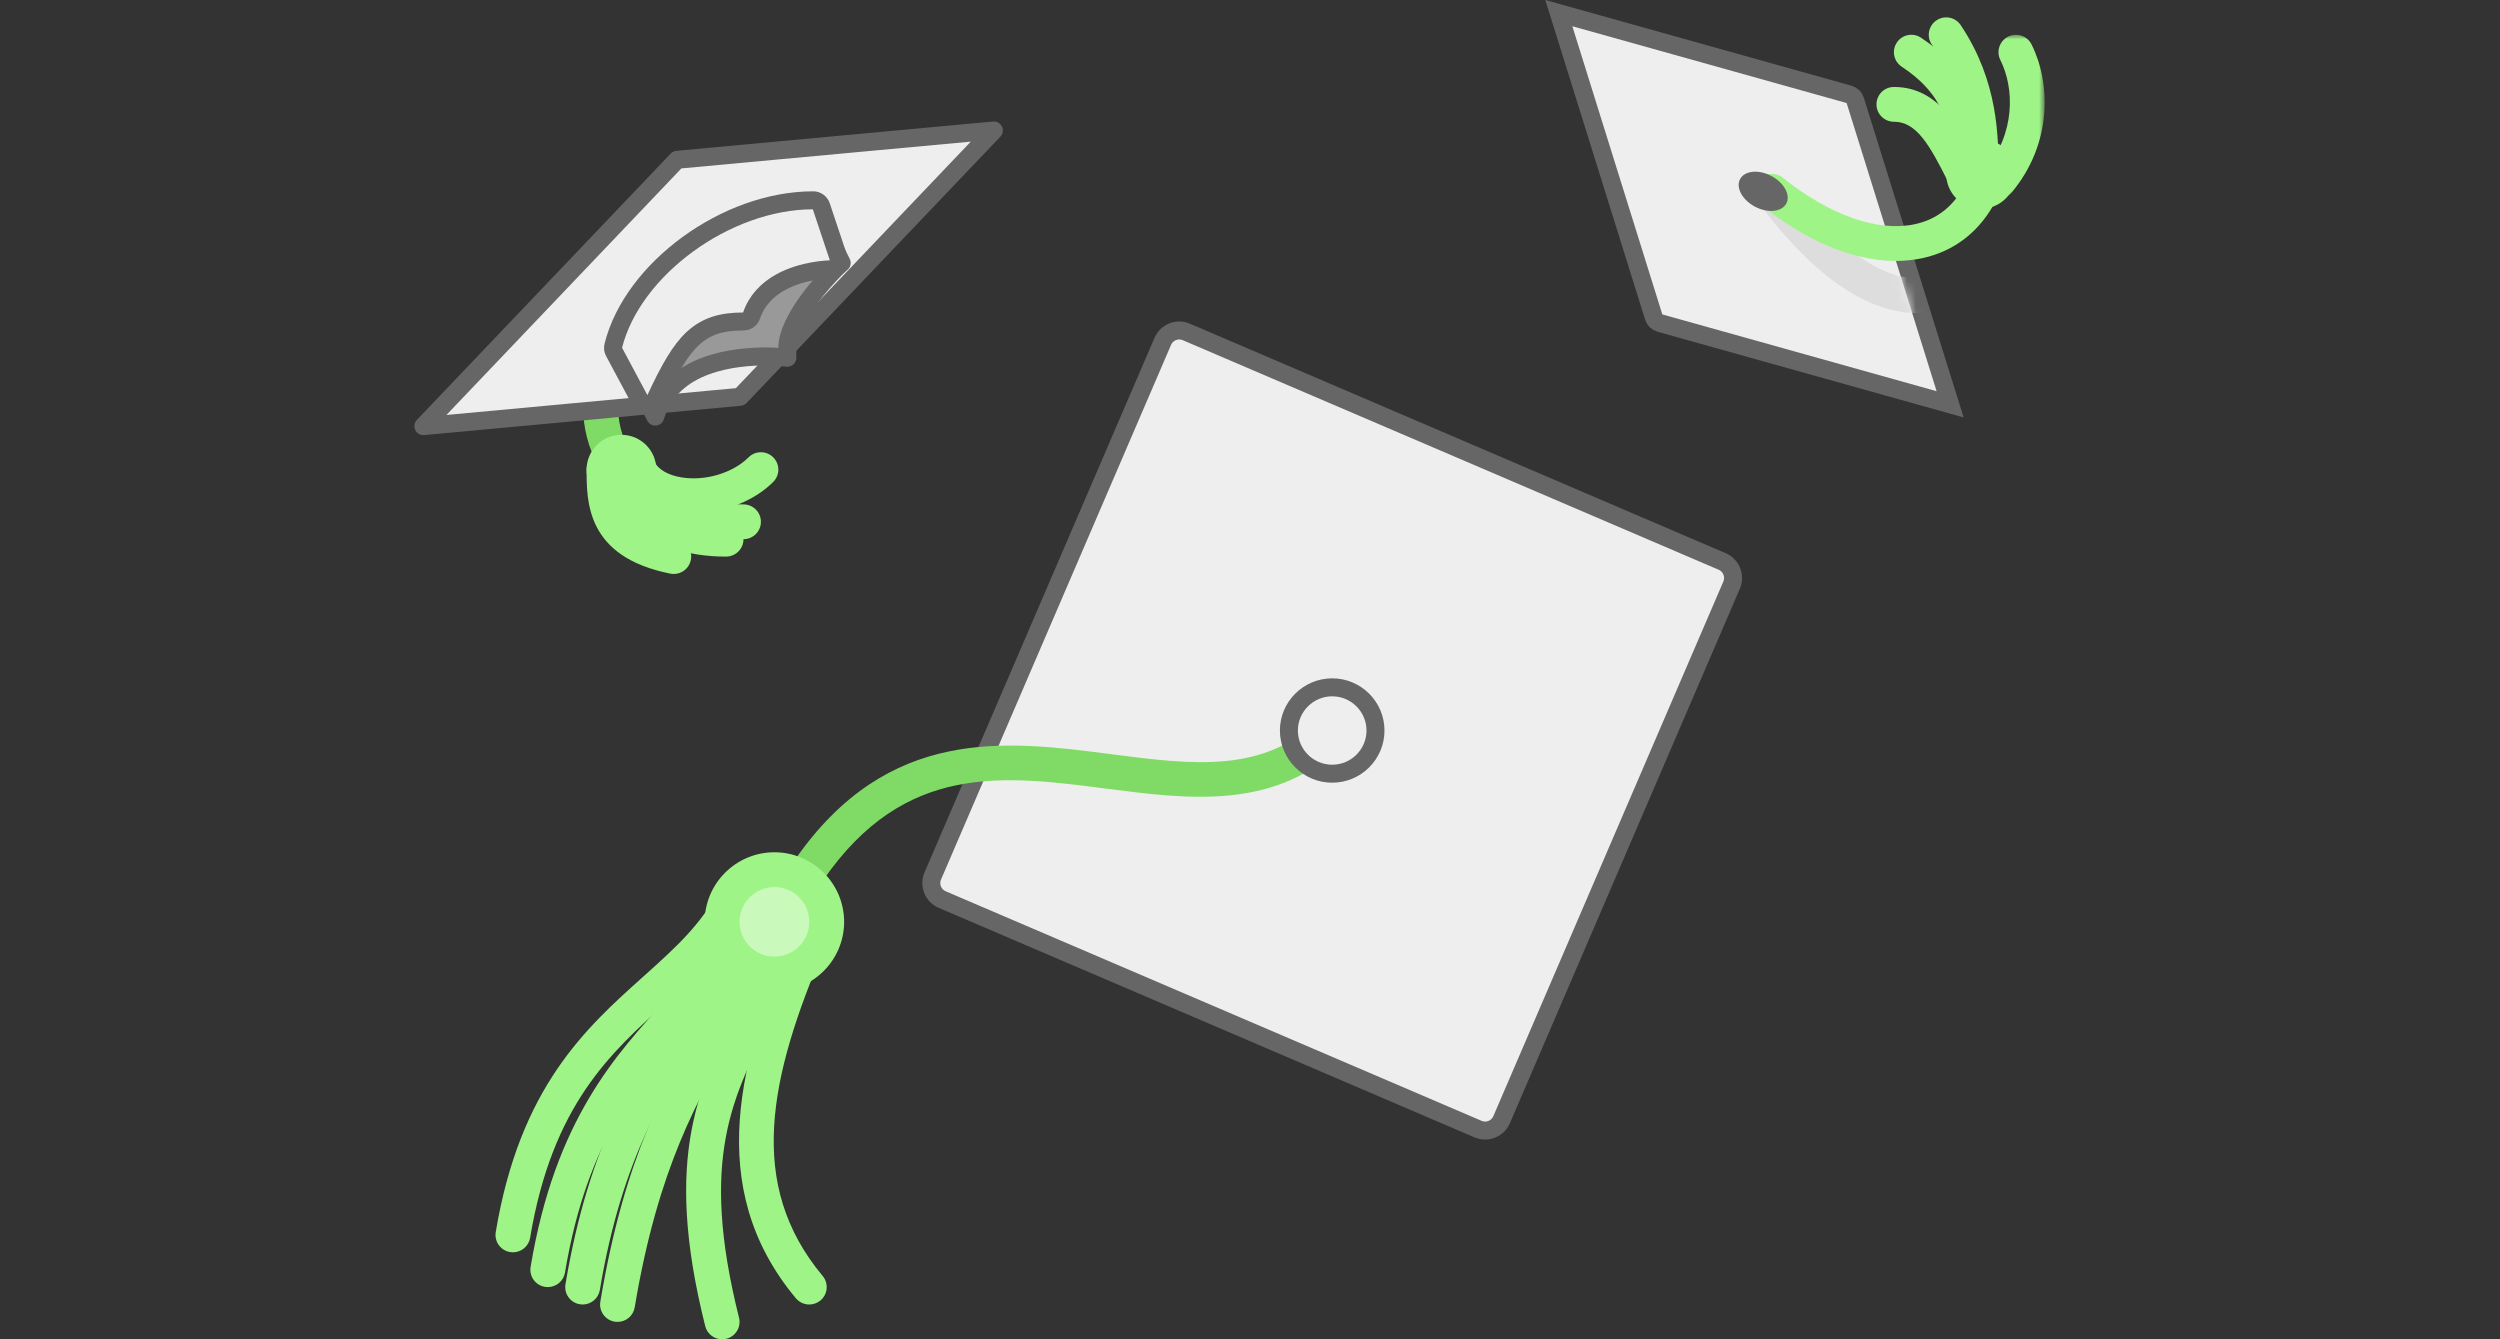 <?xml version="1.0" encoding="UTF-8"?>
<svg width="280px" height="150px" viewBox="0 0 280 150" version="1.1" xmlns="http://www.w3.org/2000/svg" xmlns:xlink="http://www.w3.org/1999/xlink">
    <rect x="0" y="0" width="280" height="150" fill="#333333" stroke="none"/>
    <title>CardGraphic_Industry-Education</title>
    <defs>
        <path d="M42.006,43.427 L12.659,37.106 C11.949,36.954 11.377,36.431 11.16,35.738 L0.593,1.9 C0.427,1.369 0.723,0.804 1.254,0.638 C1.459,0.574 1.679,0.578 1.882,0.647 L33.005,11.352 C33.617,11.563 34.091,12.055 34.278,12.675 L43.182,42.151 C43.342,42.683 43.041,43.245 42.509,43.406 C42.345,43.455 42.172,43.462 42.006,43.427 Z" id="path-1"></path>
        <polygon id="path-3" points="-2.84899215e-14 0 7.119 0 7.119 18.325 -2.84899215e-14 18.325"></polygon>
    </defs>
    <g id="CardGraphic_Industry-Education" stroke="none" stroke-width="1" fill="none" fill-rule="evenodd">
        <g id="Group-81" transform="translate(50, 0)">
            <g id="Group-5" transform="translate(5.497, 35.065)">
                <path d="M75.836,2.094 C76.314,1.903 76.865,1.895 77.376,2.113 L137.385,27.819 C137.896,28.038 138.27,28.444 138.462,28.922 C138.653,29.401 138.662,29.952 138.444,30.462 L112.684,90.338 C112.465,90.848 112.059,91.221 111.581,91.412 C111.103,91.603 110.552,91.612 110.041,91.393 L50.032,65.687 C49.521,65.468 49.147,65.063 48.955,64.584 C48.764,64.106 48.755,63.554 48.973,63.044 L74.733,3.169 C74.953,2.658 75.358,2.285 75.836,2.094 Z" id="Fill-1" stroke="#666666" stroke-width="2.014" fill="#EEEEEE"></path>
                <path d="M35.139,64.286 C34.756,64.286 34.368,64.173 34.03,63.939 C33.143,63.327 32.921,62.114 33.536,61.229 C43.98,46.175 57.225,47.883 68.919,49.399 C78.126,50.589 86.073,51.618 92.328,45.376 C93.092,44.614 94.325,44.614 95.089,45.376 C95.852,46.138 95.852,47.369 95.089,48.131 C87.479,55.726 77.786,54.473 68.417,53.264 C56.811,51.764 45.837,50.344 36.745,63.446 C36.367,63.994 35.758,64.286 35.139,64.286" id="Fill-4" fill="#7FDB65"></path>
                <path d="M93.709,41.916 C95.046,41.916 96.258,42.459 97.137,43.336 C98.014,44.211 98.558,45.42 98.558,46.753 C98.558,48.086 98.014,49.295 97.137,50.171 C96.258,51.047 95.046,51.59 93.709,51.59 C92.371,51.59 91.159,51.047 90.281,50.171 C89.403,49.295 88.859,48.086 88.859,46.753 C88.859,45.42 89.403,44.211 90.281,43.336 C91.159,42.459 92.371,41.916 93.709,41.916 Z" id="Fill-8" stroke="#666666" stroke-width="2.014" fill="#EEEEEE"></path>
                <path d="M13.667,112.987 C13.56,112.987 13.455,112.979 13.345,112.96 C12.281,112.784 11.563,111.779 11.741,110.719 C14.472,94.358 19.118,86.33 23.612,78.567 C25.684,74.984 27.642,71.605 29.442,67.414 C29.867,66.425 31.019,65.965 32.005,66.392 C32.995,66.816 33.456,67.962 33.03,68.949 C31.138,73.35 29.032,76.993 26.994,80.515 C22.673,87.978 18.206,95.694 15.59,111.358 C15.432,112.311 14.605,112.987 13.667,112.987" id="Fill-10" fill="#9FF487"></path>
                <path d="M25.377,114.935 C24.503,114.935 23.708,114.345 23.486,113.458 C18.671,94.245 22.843,86.244 27.677,76.981 C28.917,74.603 30.201,72.14 31.394,69.362 C31.818,68.371 32.974,67.911 33.958,68.34 C34.947,68.764 35.408,69.91 34.982,70.897 C33.731,73.812 32.413,76.338 31.14,78.779 C26.49,87.694 22.818,94.734 27.273,112.516 C27.535,113.558 26.898,114.616 25.852,114.877 C25.694,114.916 25.534,114.935 25.377,114.935" id="Fill-12" fill="#9FF487"></path>
                <path d="M9.763,111.039 C9.656,111.039 9.55,111.031 9.441,111.012 C8.377,110.836 7.658,109.831 7.836,108.771 C10.472,92.981 15.655,85.077 20.664,77.433 C23.179,73.595 25.555,69.972 27.489,65.466 C27.915,64.477 29.071,64.015 30.053,64.444 C31.043,64.868 31.503,66.014 31.078,67.001 C29.008,71.819 26.427,75.758 23.932,79.566 C19.142,86.873 14.191,94.43 11.686,109.41 C11.528,110.363 10.7,111.039 9.763,111.039" id="Fill-14" fill="#9FF487"></path>
                <path d="M35.142,111.039 C34.582,111.039 34.028,110.801 33.639,110.34 C23.255,97.903 27.363,83.297 33.346,69.362 C33.77,68.371 34.926,67.911 35.91,68.34 C36.899,68.764 37.36,69.91 36.935,70.897 C30.584,85.681 28.106,97.623 36.642,107.842 C37.331,108.67 37.218,109.899 36.392,110.589 C36.025,110.891 35.584,111.039 35.142,111.039" id="Fill-16" fill="#9FF487"></path>
                <path d="M5.858,109.091 C5.751,109.091 5.646,109.083 5.536,109.064 C4.472,108.888 3.754,107.883 3.932,106.823 C6.676,90.388 13.412,83.081 19.356,76.634 C22.708,72.997 25.604,69.855 27.489,65.466 C27.915,64.477 29.071,64.015 30.053,64.444 C31.043,64.868 31.503,66.014 31.078,67.001 C28.928,72.004 25.674,75.534 22.23,79.27 C16.383,85.615 10.337,92.172 7.781,107.462 C7.623,108.415 6.795,109.091 5.858,109.091" id="Fill-18" fill="#9FF487"></path>
                <path d="M1.954,105.195 C1.846,105.195 1.741,105.187 1.632,105.168 C0.568,104.992 -0.151,103.987 0.027,102.927 C2.737,86.694 10.089,80.104 16.576,74.291 C20.358,70.901 23.624,67.975 25.537,63.518 C25.961,62.529 27.117,62.067 28.101,62.495 C29.09,62.92 29.551,64.066 29.125,65.053 C26.873,70.299 23.14,73.646 19.185,77.19 C12.883,82.839 6.364,88.679 3.877,103.566 C3.719,104.519 2.891,105.195 1.954,105.195" id="Fill-20" fill="#9FF487"></path>
                <path d="M37.093,68.182 C37.093,64.954 34.471,62.338 31.236,62.338 C28.001,62.338 25.379,64.954 25.379,68.182 C25.379,71.41 28.001,74.026 31.236,74.026 C34.471,74.026 37.093,71.41 37.093,68.182" id="Fill-22" fill="#C9F9BB"></path>
                <path d="M31.236,64.286 C29.083,64.286 27.332,66.033 27.332,68.182 C27.332,70.331 29.083,72.078 31.236,72.078 C33.389,72.078 35.141,70.331 35.141,68.182 C35.141,66.033 33.389,64.286 31.236,64.286 M31.236,75.974 C26.929,75.974 23.427,72.479 23.427,68.182 C23.427,63.884 26.929,60.39 31.236,60.39 C35.543,60.39 39.045,63.884 39.045,68.182 C39.045,72.479 35.543,75.974 31.236,75.974" id="Fill-24" fill="#9FF487"></path>
            </g>
            <g id="Group-80" transform="translate(0, -0)">
                <path d="M19.605,54.545 C19.01,54.545 18.426,54.277 18.042,53.766 C15.121,49.878 14.51,44.871 16.365,40.027 C18.473,34.518 23.307,30.392 28.982,29.26 C30.052,29.044 31.069,29.733 31.278,30.787 C31.491,31.843 30.804,32.868 29.747,33.078 C25.378,33.953 21.647,37.145 20.011,41.418 C18.645,44.986 19.067,48.635 21.165,51.429 C21.813,52.29 21.638,53.511 20.775,54.156 C20.423,54.419 20.013,54.545 19.605,54.545" id="Fill-26" fill="#7FDB65"></path>
                <path d="M61.312,14.612 L32.884,44.443 L-2.582,47.726 L25.846,17.894 L61.312,14.612 Z" id="Fill-28" stroke="#666666" stroke-width="2.014" fill="#EEEEEE" stroke-linejoin="round"></path>
                <path d="M19.604,38.961 C21.556,31.169 31.317,23.377 41.079,23.377 L43.031,29.221 C43.031,29.221 35.222,29.221 33.27,35.065 C27.413,35.065 25.416,38.135 22.509,44.392 L19.604,38.961 Z" id="Fill-38" fill="#C9F9BB"></path>
                <path d="M41.529,23.975 L44.271,29.446 C43.935,29.748 43.743,29.934 43.743,29.934 C43.724,29.952 43.693,29.982 43.645,30.029 L43.53,30.146 C42.511,31.176 38.182,35.746 38.182,38.961 L38.182,40.067 L37.078,39.963 C37.078,39.963 36.627,39.921 35.885,39.915 C32.441,39.933 25.253,40.508 23.39,46.659 L20.362,40.79 L28.718,30.366 L41.529,23.975 Z" id="Fill-40" stroke="#666666" stroke-width="2.014" fill="#999999" stroke-linejoin="round"></path>
                <path d="M41.079,22.435 C41.282,22.435 41.474,22.5 41.631,22.613 C41.788,22.726 41.91,22.887 41.975,23.08 L43.928,28.928 C44.025,29.213 43.974,29.527 43.798,29.771 C43.62,30.017 43.335,30.161 43.031,30.161 C42.987,30.161 39.883,30.207 37.333,31.662 C35.956,32.448 34.746,33.628 34.166,35.363 C34.102,35.555 33.979,35.715 33.823,35.828 C33.666,35.941 33.473,36.006 33.27,36.006 C30.771,36.006 29.093,36.544 27.627,37.881 C26.193,39.189 24.963,41.35 23.366,44.789 C23.291,44.951 23.173,45.084 23.029,45.179 C22.889,45.271 22.724,45.326 22.55,45.333 C22.357,45.331 22.177,45.284 22.024,45.195 C21.877,45.11 21.756,44.987 21.675,44.834 L18.77,39.403 C18.661,39.199 18.629,38.962 18.687,38.734 C19.773,34.397 22.943,30.346 27.027,27.364 C31.14,24.361 36.196,22.435 41.079,22.435 Z" id="Fill-44" stroke="#666666" stroke-width="2.014" fill="#EEEEEE"></path>
                <path d="M21.556,52.597 C21.556,51.52 20.683,50.649 19.604,50.649 C18.524,50.649 17.651,51.52 17.651,52.597 C17.651,53.675 18.524,54.545 19.604,54.545 C20.683,54.545 21.556,53.675 21.556,52.597" id="Fill-46" fill="#C9F9BB"></path>
                <path d="M19.604,56.494 C17.45,56.494 15.699,54.744 15.699,52.597 C15.699,50.449 17.45,48.701 19.604,48.701 C21.757,48.701 23.508,50.449 23.508,52.597 C23.508,54.744 21.757,56.494 19.604,56.494 L19.604,56.494 Z" id="Fill-48" fill="#9FF487"></path>
                <path d="M31.317,62.338 C22.302,62.338 19.838,57.421 17.856,53.468 C17.374,52.506 17.767,51.337 18.731,50.854 C19.695,50.377 20.867,50.764 21.351,51.727 C23.229,55.479 24.715,58.442 31.317,58.442 C32.397,58.442 33.27,59.312 33.27,60.39 C33.27,61.467 32.397,62.338 31.317,62.338" id="Fill-50" fill="#9FF487"></path>
                <path d="M25.462,64.286 C25.337,64.286 25.206,64.274 25.078,64.247 C15.699,62.379 15.699,56.256 15.699,52.597 C15.699,51.52 16.572,50.649 17.651,50.649 C18.731,50.649 19.603,51.52 19.603,52.597 C19.603,56.277 19.603,59.182 25.843,60.429 C26.899,60.639 27.586,61.664 27.373,62.719 C27.19,63.647 26.374,64.286 25.462,64.286" id="Fill-52" fill="#9FF487"></path>
                <path d="M33.27,60.39 C25.009,60.39 20.256,58.255 17.856,53.468 C17.374,52.506 17.767,51.337 18.731,50.854 C19.695,50.377 20.867,50.764 21.351,51.727 C22.53,54.084 24.871,56.494 33.27,56.494 C34.349,56.494 35.222,57.364 35.222,58.442 C35.222,59.519 34.349,60.39 33.27,60.39" id="Fill-54" fill="#9FF487"></path>
                <path d="M27.645,57.468 C26.989,57.468 26.335,57.417 25.695,57.314 C22.917,56.862 20.826,55.498 19.809,53.468 C19.327,52.506 19.717,51.337 20.683,50.854 C21.648,50.377 22.817,50.764 23.301,51.727 C23.737,52.592 24.838,53.227 26.32,53.466 C29,53.908 32.081,52.973 33.842,51.22 C34.603,50.458 35.839,50.458 36.602,51.22 C37.366,51.982 37.366,53.213 36.602,53.975 C34.402,56.17 30.982,57.468 27.645,57.468" id="Fill-56" fill="#9FF487"></path>
                <path d="M124.588,1.469 L157.093,10.569 C157.421,10.661 157.681,10.913 157.782,11.238 L168.414,45.284 L135.909,36.184 C135.581,36.092 135.321,35.84 135.219,35.515 L124.588,1.469 Z" id="Fill-58" stroke="#666666" stroke-width="2.014" fill="#EEEEEE"></path>
                <g id="Fill-60" transform="translate(123.074, -0)">
                    <mask id="mask-2" fill="white">
                        <use xlink:href="#path-1"></use>
                    </mask>
                    <g id="Mask"></g>
                    <path d="M41.625,35.065 C36.002,35.065 29.724,30.68 23.803,22.576 C23.166,21.707 23.359,20.49 24.23,19.855 C25.101,19.219 26.323,19.412 26.956,20.281 C32.354,27.664 37.988,31.646 42.363,31.128 C43.45,31.021 44.399,31.779 44.52,32.846 C44.641,33.916 43.868,34.88 42.798,35.001 C42.41,35.042 42.019,35.065 41.625,35.065" fill="#DDDDDD" mask="url(#mask-2)"></path>
                </g>
                <path d="M162.319,29.226 C157.632,29.226 152.386,27.064 147.232,22.95 C146.392,22.278 146.254,21.052 146.927,20.211 C147.605,19.375 148.829,19.233 149.672,19.907 C154.949,24.121 160.357,26.02 164.498,25.102 C167.001,24.555 168.898,23.024 170.134,20.558 C170.618,19.595 171.788,19.206 172.754,19.687 C173.718,20.168 174.109,21.337 173.627,22.299 C171.862,25.821 168.996,28.106 165.335,28.909 C164.363,29.121 163.354,29.226 162.319,29.226" id="Fill-65" fill="#9FF487"></path>
                <path d="M150.066,22.796 C149.56,23.745 147.993,23.905 146.564,23.151 C145.134,22.395 144.385,21.012 144.888,20.061 C145.392,19.111 146.96,18.951 148.391,19.707 C149.82,20.463 150.57,21.846 150.066,22.796" id="Fill-67" fill="#666666"></path>
                <path d="M171.88,23.377 C169.727,23.377 167.976,21.627 167.976,19.481 C167.976,17.332 169.727,15.584 171.88,15.584 C174.034,15.584 175.785,17.332 175.785,19.481 C175.785,21.627 174.034,23.377 171.88,23.377 L171.88,23.377 Z" id="Fill-69" fill="#9FF487"></path>
                <g id="Group-73" transform="translate(171.881, 3.897)">
                    <mask id="mask-4" fill="white">
                        <use xlink:href="#path-3"></use>
                    </mask>
                    <g id="Clip-72"></g>
                    <path d="M1.95,18.325 C1.511,18.325 1.07,18.179 0.704,17.877 C-0.123,17.188 -0.238,15.96 0.449,15.132 C3.848,11.053 3.756,6.008 2.157,2.819 C1.675,1.856 2.067,0.686 3.032,0.204 C3.994,-0.273 5.165,0.113 5.652,1.077 C7.817,5.398 7.977,12.191 3.455,17.622 C3.067,18.086 2.51,18.325 1.95,18.325" id="Fill-71" fill="#9FF487" mask="url(#mask-4)"></path>
                </g>
                <path d="M171.88,21.429 C170.801,21.429 169.928,20.558 169.928,19.481 C169.928,15.619 169.928,10.331 166.351,4.977 C165.752,4.081 165.994,2.873 166.892,2.275 C167.792,1.677 169.001,1.919 169.6,2.815 C173.833,9.15 173.833,15.368 173.833,19.481 C173.833,20.558 172.96,21.429 171.88,21.429" id="Fill-74" fill="#9FF487"></path>
                <path d="M171.88,21.429 C171.062,21.429 170.301,20.912 170.03,20.096 C169.643,18.949 169.333,17.873 169.042,16.856 C167.888,12.859 167.125,10.218 162.988,7.465 C162.09,6.867 161.848,5.659 162.447,4.763 C163.044,3.867 164.253,3.627 165.155,4.223 C170.482,7.767 171.554,11.482 172.794,15.779 C173.071,16.747 173.368,17.77 173.731,18.865 C174.073,19.886 173.52,20.988 172.497,21.327 C172.292,21.395 172.083,21.429 171.88,21.429" id="Fill-76" fill="#9FF487"></path>
                <path d="M169.93,21.429 C169.213,21.429 168.524,21.035 168.181,20.351 C166.088,16.175 164.635,13.636 162.119,13.636 C161.039,13.636 160.167,12.766 160.167,11.688 C160.167,10.611 161.039,9.74 162.119,9.74 C167.23,9.74 169.59,14.453 171.675,18.61 C172.157,19.572 171.765,20.741 170.8,21.224 C170.521,21.362 170.223,21.429 169.93,21.429" id="Fill-78" fill="#9FF487"></path>
            </g>
        </g>
    </g>
</svg>